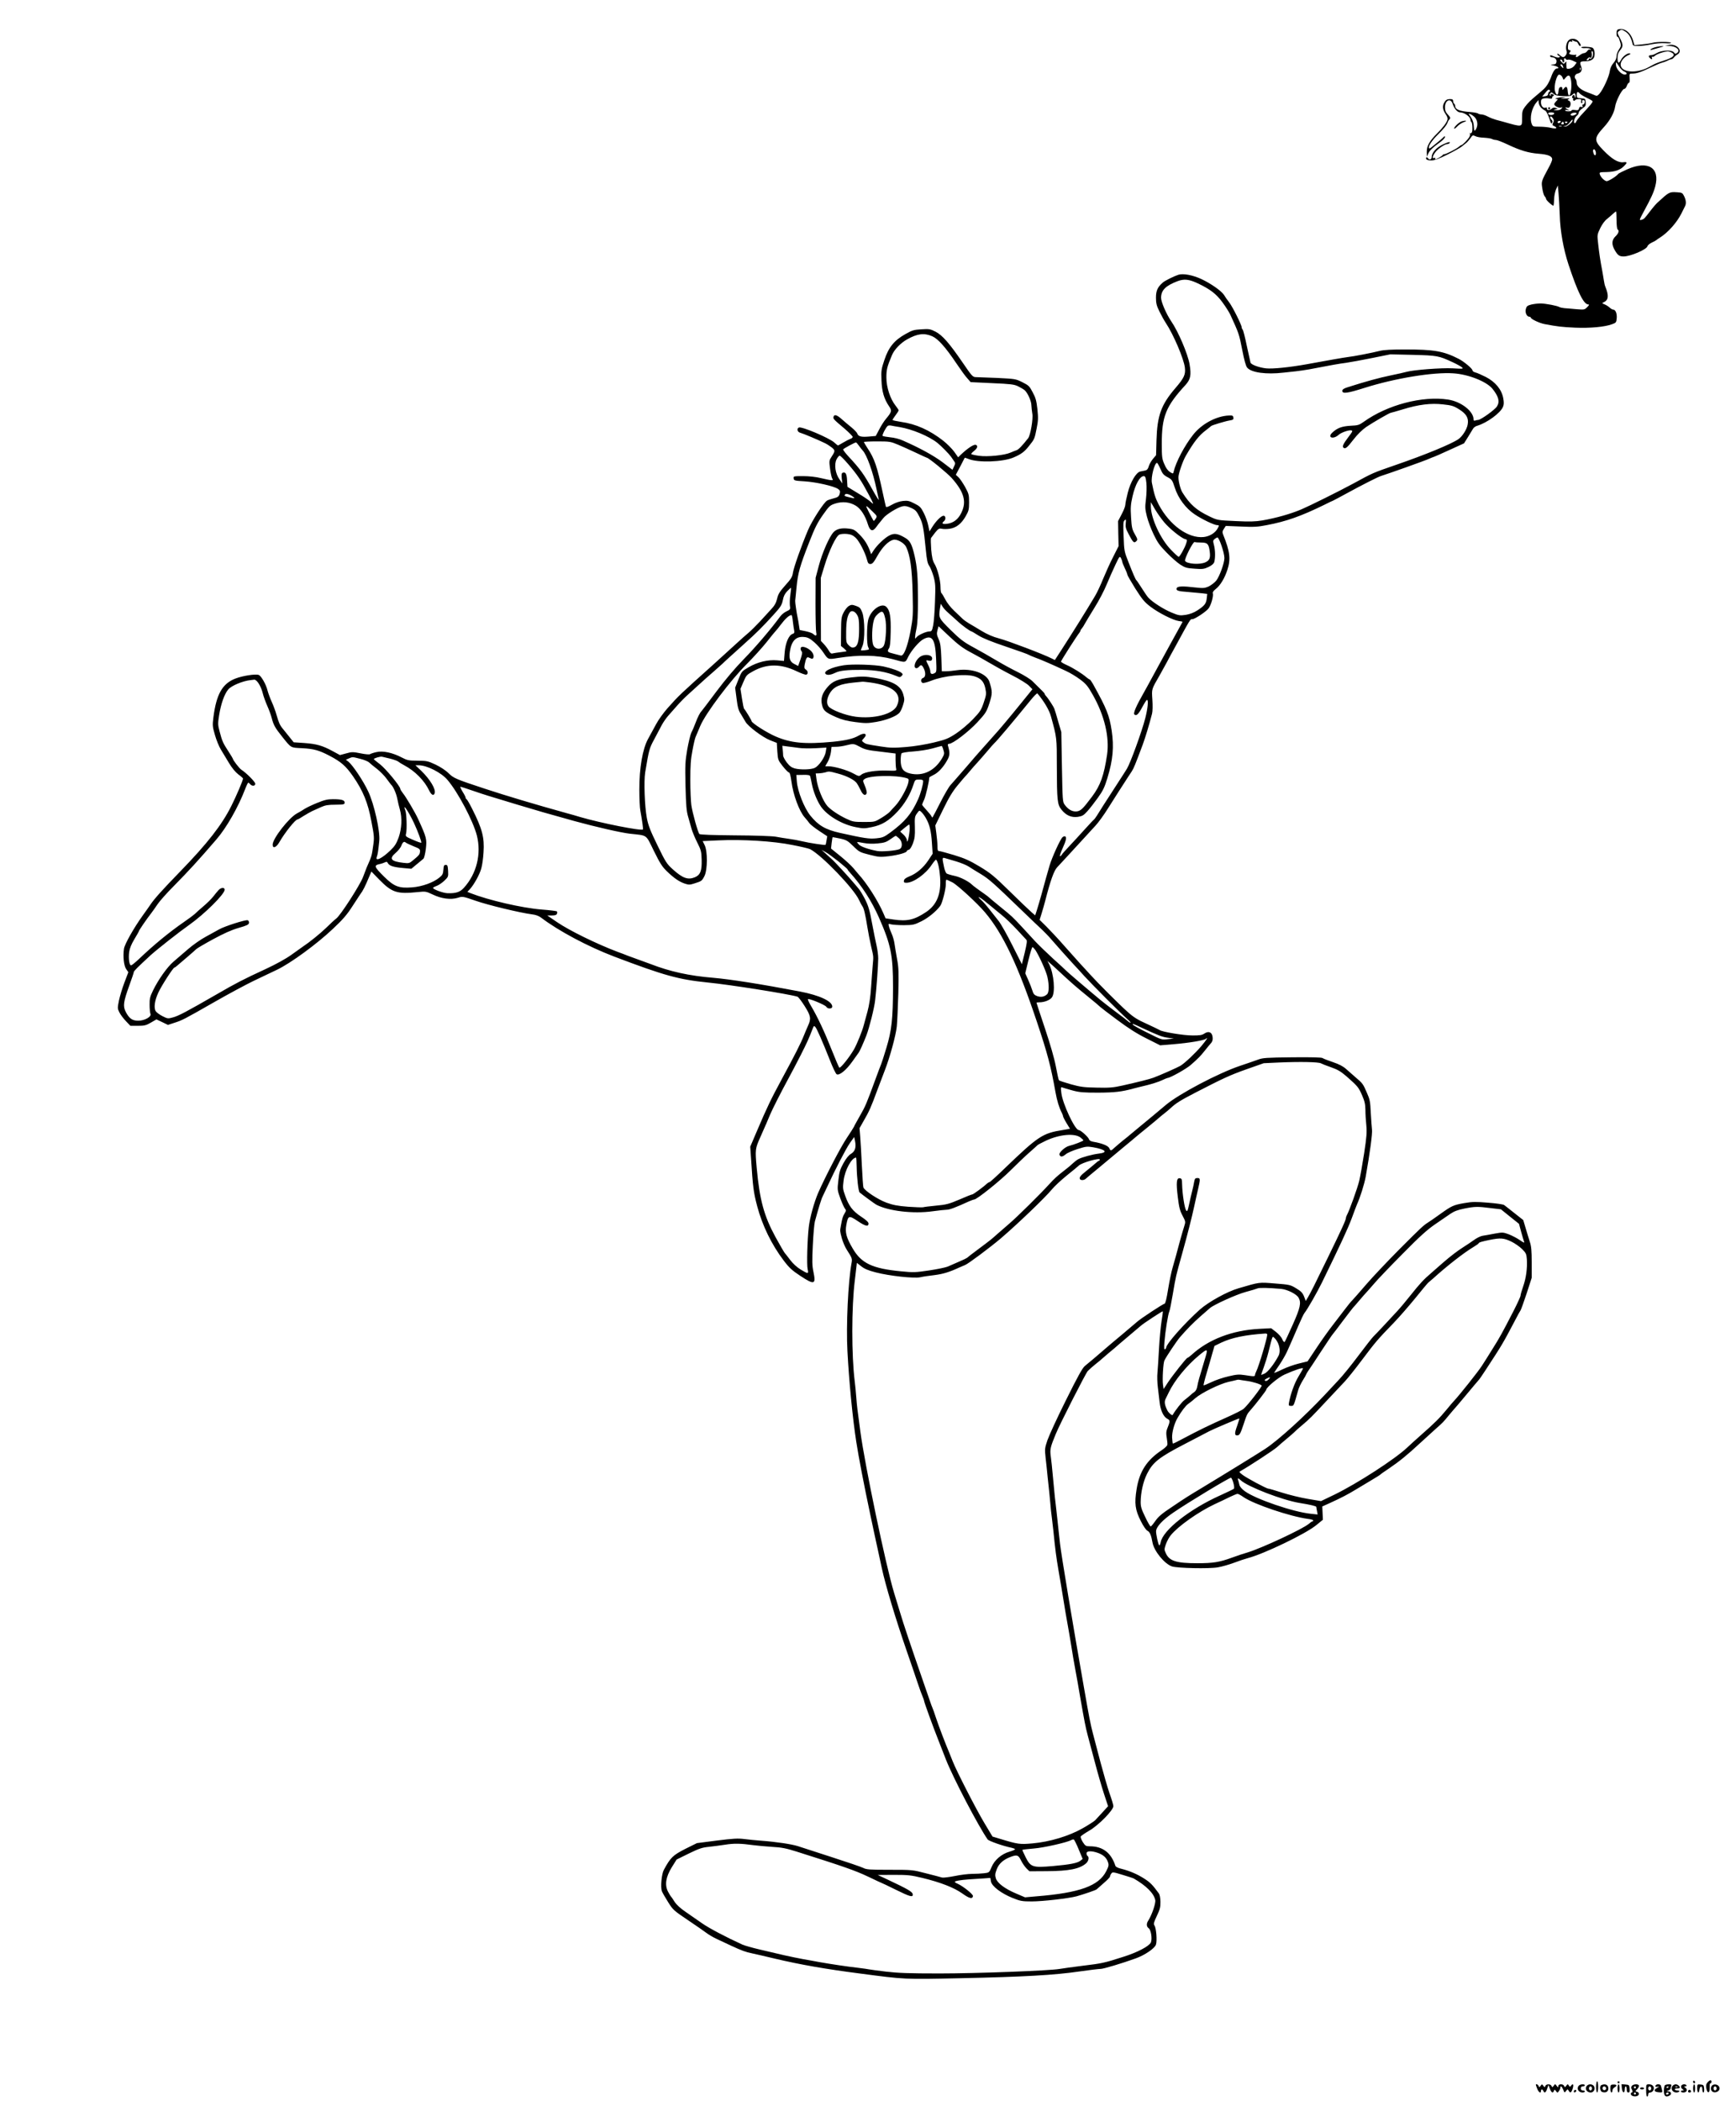<?xml version="1.0" standalone="no"?>
<!DOCTYPE svg PUBLIC "-//W3C//DTD SVG 20010904//EN"
 "http://www.w3.org/TR/2001/REC-SVG-20010904/DTD/svg10.dtd">
<svg version="1.0" xmlns="http://www.w3.org/2000/svg"
 width="1700pt" height="2056pt" viewBox="0 0 1700 2056"
 preserveAspectRatio="xMidYMid meet">

<g transform="translate(0,2056) scale(0.1,-0.1)"
fill="#000000" stroke="none">
<path d="M15848 20273 c-13 -3 -18 -15 -18 -39 0 -19 4 -34 9 -34 5 0 11 -8
15 -17 24 -68 24 -71 0 -107 -13 -19 -24 -49 -24 -67 0 -20 -10 -43 -29 -65
-20 -22 -32 -49 -37 -81 -7 -53 -64 -176 -100 -219 -21 -23 -27 -26 -47 -16
-12 6 -44 18 -71 28 -66 24 -106 59 -106 93 0 15 -5 32 -11 38 -17 17 -6 47
20 53 36 8 48 33 34 71 -16 41 -10 49 37 49 54 0 87 17 93 49 8 38 -3 80 -22
85 -33 10 -106 11 -106 2 0 -6 19 -9 41 -7 25 1 45 -3 50 -10 5 -8 3 -10 -5
-4 -8 4 -18 -1 -27 -14 -8 -12 -23 -21 -32 -21 -9 0 -28 -9 -42 -20 -30 -24
-44 -25 -36 -4 3 9 2 12 -4 9 -6 -4 -24 -3 -41 0 -23 5 -28 10 -20 18 15 15
14 27 -3 27 -9 0 -13 10 -12 33 3 43 13 58 33 50 11 -5 14 -3 8 6 -6 10 -3 11
11 3 11 -6 24 -10 29 -10 6 1 14 -9 20 -21 5 -11 13 -21 17 -21 14 0 9 16 -13
44 -25 31 -77 36 -101 9 -20 -23 -28 -71 -18 -99 6 -14 4 -29 -6 -43 -19 -27
-32 -26 -61 1 -13 12 -23 16 -23 9 0 -6 7 -14 16 -18 12 -4 13 -8 3 -14 -7 -4
-28 -1 -47 7 -41 17 -42 17 -42 4 0 -5 7 -10 15 -10 30 0 52 -22 47 -46 -3
-19 -11 -24 -36 -25 -28 -1 -27 -2 12 -11 39 -9 59 -28 28 -28 -17 0 -39 -32
-57 -85 -8 -22 -24 -55 -36 -74 -22 -33 -30 -40 -106 -104 -59 -49 -83 -73
-114 -113 -24 -33 -28 -46 -28 -110 0 -92 8 -90 -190 -34 -16 5 -47 13 -67 18
-21 6 -56 19 -78 31 -22 12 -51 21 -63 21 -13 0 -27 4 -33 9 -5 5 -38 11 -74
14 -108 8 -150 25 -150 61 0 8 -4 18 -10 21 -5 3 -10 15 -10 26 0 14 -7 19
-27 19 -34 0 -46 -8 -62 -37 -17 -34 -13 -67 14 -108 18 -25 24 -44 19 -58 -8
-29 -49 -82 -100 -132 -74 -73 -103 -124 -102 -180 l1 -50 13 31 c12 30 45 61
124 118 22 17 40 37 40 45 0 11 -4 10 -18 -5 -10 -10 -33 -30 -51 -44 -18 -14
-44 -35 -59 -48 -22 -18 -28 -20 -30 -7 -4 18 34 74 87 126 58 57 88 95 96
118 3 11 12 27 20 34 11 12 8 19 -16 45 -22 23 -29 41 -29 71 0 70 55 96 75
35 16 -48 47 -84 73 -84 42 0 102 -43 102 -74 0 -8 4 -17 8 -20 10 -6 15 -72
7 -97 -4 -11 -11 -16 -17 -13 -7 4 -8 2 -4 -4 4 -6 1 -21 -6 -34 -15 -25 -66
-78 -77 -78 -4 0 -16 -8 -27 -18 -21 -19 -125 -72 -142 -72 -6 0 -12 -3 -14
-7 -3 -9 -62 -43 -73 -43 -3 0 -3 4 0 10 3 6 -1 7 -9 4 -23 -9 -20 14 6 51 23
35 95 85 121 85 9 0 19 5 22 10 9 15 -8 12 -57 -10 -69 -30 -118 -83 -118
-127 0 -23 -23 -32 -35 -13 -10 16 -25 12 -19 -5 4 -10 20 -15 50 -15 33 0 71
14 156 56 62 31 125 66 140 78 14 12 35 28 45 36 11 8 29 30 42 47 21 31 24
32 49 20 15 -8 53 -14 86 -15 32 -2 66 -7 76 -12 10 -6 28 -10 39 -10 12 0 63
-20 114 -44 124 -59 205 -83 307 -91 90 -7 130 -24 130 -54 0 -11 -14 -45 -32
-77 -76 -141 -75 -140 -65 -207 5 -34 15 -69 23 -78 8 -8 14 -20 14 -26 0 -13
68 -74 73 -65 2 4 5 32 6 62 0 30 9 73 18 95 l18 40 7 -75 c4 -41 9 -138 12
-215 4 -154 36 -334 86 -485 91 -274 149 -390 194 -390 11 0 7 -8 -11 -26 -26
-26 -29 -26 -107 -20 -45 4 -97 9 -117 10 -20 2 -42 7 -49 11 -22 13 -132 34
-183 35 -27 0 -68 -5 -93 -11 -37 -10 -45 -16 -52 -43 -10 -34 9 -76 34 -76 8
0 14 -4 14 -8 0 -14 83 -54 135 -64 128 -24 169 -29 299 -35 149 -6 291 7 363
34 39 14 41 17 45 60 3 46 -12 83 -36 83 -7 0 -22 9 -34 20 -12 11 -34 25 -49
31 -27 11 -27 12 -8 21 47 21 51 65 15 153 -5 11 -11 38 -14 60 -3 22 -11 65
-16 95 -18 93 -30 171 -40 264 -10 87 -10 89 20 152 19 39 45 75 67 91 19 16
46 38 59 51 13 12 26 22 29 22 3 0 5 -38 5 -84 0 -47 5 -88 10 -91 19 -11 10
-40 -20 -68 -37 -35 -40 -79 -8 -134 29 -51 45 -63 87 -63 67 0 226 68 234
100 2 10 22 26 43 36 22 10 41 21 44 24 3 3 19 15 36 25 78 49 165 147 209
235 15 30 32 63 36 72 13 26 10 59 -9 98 -16 32 -21 35 -66 38 -80 5 -79 5
-196 -102 -14 -13 -46 -50 -70 -82 -59 -77 -61 -79 -88 -86 -21 -6 -19 0 24
80 74 136 97 187 113 247 49 183 -70 257 -271 169 -46 -20 -85 -40 -88 -43
-20 -27 -103 -78 -119 -74 -24 6 -57 41 -65 68 -5 19 -1 20 67 21 79 2 132 19
171 59 34 34 33 42 -8 37 -50 -6 -111 31 -193 115 -97 99 -96 120 7 233 57 63
97 136 106 195 8 58 69 175 90 175 8 0 20 14 25 30 6 17 15 30 21 30 6 0 8 19
6 45 -3 44 -3 45 28 45 41 0 83 14 179 60 44 21 93 42 109 46 16 4 41 13 55
20 14 8 31 14 38 14 6 0 18 8 25 18 7 9 22 22 33 28 60 33 -4 109 -80 94 l-40
-8 37 -1 c72 -2 118 -41 81 -69 -15 -11 -20 -10 -31 5 -19 26 -120 22 -168 -6
-19 -12 -43 -21 -53 -21 -26 0 -32 -10 -16 -26 18 -19 29 -18 21 2 -3 8 -2 12
4 9 6 -4 17 1 26 9 8 9 40 23 70 32 45 13 61 14 85 4 56 -24 30 -54 -76 -86
-33 -10 -74 -26 -91 -35 -17 -9 -40 -22 -50 -27 -123 -66 -274 -51 -274 27 0
33 37 76 77 92 15 6 23 13 16 16 -21 8 -69 -25 -88 -61 -24 -44 -35 -38 -35
19 0 32 7 51 25 73 32 38 31 54 -2 120 -27 52 -28 53 -9 68 25 18 25 18 64 -6
32 -20 55 -59 67 -112 5 -26 9 -28 58 -28 28 0 86 7 127 16 45 9 100 14 137
11 35 -3 60 -1 57 4 -7 12 -140 12 -181 0 -17 -5 -64 -12 -105 -16 l-73 -7
-13 45 c-24 80 -85 126 -144 110z m-248 -242 c0 -29 -21 -57 -33 -44 -4 3 -7
1 -7 -5 0 -7 -7 -12 -15 -12 -12 0 -12 3 3 18 11 11 20 14 24 8 10 -15 21 20
15 44 -3 11 -1 20 4 20 5 0 9 -13 9 -29z m-265 -51 c3 -5 12 -7 20 -4 7 3 30
-2 49 -11 l36 -17 -20 -28 c-12 -17 -32 -29 -50 -32 -28 -4 -30 -2 -31 26 -1
17 -1 36 0 41 1 6 -5 2 -12 -7 -13 -16 -15 -16 -36 6 -16 17 -18 23 -6 23 8 0
15 -6 15 -14 0 -7 5 -13 11 -13 6 0 9 9 6 20 -5 20 7 28 18 10z m520 -70 c14
-23 37 -45 50 -50 30 -11 33 -30 5 -30 -31 0 -80 51 -85 88 -2 17 -2 32 1 32
2 0 15 -18 29 -40z m-551 4 c9 -24 7 -27 -9 -10 -17 17 -19 26 -6 26 5 0 12
-7 15 -16z m173 -36 c-3 -8 -6 -5 -6 6 -1 11 2 17 5 13 3 -3 4 -12 1 -19z
m-191 -56 c6 -4 14 -16 18 -27 7 -20 8 -20 26 3 31 38 48 28 56 -34 7 -60 -5
-139 -21 -139 -6 0 -11 19 -13 43 -3 45 -16 53 -38 25 -13 -17 -13 -17 -14 0
0 12 -6 17 -17 15 -13 -2 -19 -14 -21 -41 -4 -46 -22 -45 -35 3 -12 49 17 160
42 160 3 0 11 -4 17 -8z m-113 -159 c-7 -3 -13 -13 -13 -23 0 -12 -9 -19 -29
-22 l-29 -4 31 38 c22 28 33 35 41 27 8 -8 7 -13 -1 -16z m134 -44 c59 -3 75
0 92 15 18 17 21 17 27 3 3 -9 4 -22 1 -29 -4 -8 -6 -6 -6 5 -1 21 -17 23 -25
2 -3 -8 -1 -15 5 -15 6 0 8 -4 4 -9 -3 -5 -1 -12 4 -15 5 -4 12 -2 16 4 3 5
19 10 35 10 23 0 27 -3 23 -20 -3 -11 0 -20 6 -20 5 0 8 7 5 15 -4 10 0 15 11
15 11 0 15 -7 13 -22 -2 -13 -9 -22 -15 -21 -8 2 -10 -4 -6 -14 5 -13 2 -15
-11 -10 -13 5 -19 1 -23 -14 -5 -18 -11 -20 -39 -16 -19 3 -34 2 -34 -4 0 -11
-57 -12 -64 0 -3 4 7 6 22 4 25 -3 26 -3 5 6 -26 12 -32 26 -6 17 32 -13 48
56 16 69 -17 7 -16 8 2 16 13 6 0 7 -40 4 -46 -3 -52 -2 -25 4 l35 8 -35 1
c-37 1 -92 -16 -57 -17 15 -1 15 -3 -3 -21 -11 -11 -20 -24 -20 -30 0 -17 46
-41 66 -33 17 6 17 5 5 -10 -8 -11 -27 -17 -50 -16 -32 1 -33 2 -11 8 l25 7
-23 8 c-15 5 -27 2 -38 -9 -19 -18 -50 -15 -46 4 2 9 -3 11 -13 7 -23 -9 -45
17 -45 53 0 24 5 32 25 37 14 3 39 4 55 0 22 -4 30 -2 30 9 0 8 5 15 11 15 5
0 7 5 4 10 -3 6 -13 10 -21 10 -9 0 -12 -5 -8 -12 4 -7 3 -8 -5 -4 -9 6 -9 11
0 22 10 13 15 12 33 -5 16 -14 39 -20 93 -22z m163 26 c7 -9 37 -27 66 -41 30
-14 56 -29 59 -34 5 -9 -16 -35 -118 -144 -20 -23 -40 -49 -43 -59 -3 -9 -10
-15 -15 -12 -14 9 2 58 23 73 10 7 18 21 18 30 0 9 16 28 36 41 31 21 35 29
32 60 -3 35 -5 36 -45 39 -40 3 -43 5 -43 33 0 32 11 37 30 14z m-377 -141
c12 -11 29 -23 37 -26 13 -5 31 -42 54 -113 6 -15 9 -17 16 -6 5 9 3 20 -6 28
-8 8 -14 19 -14 24 0 16 15 10 28 -11 10 -16 10 -25 1 -42 -7 -12 -8 -23 -3
-25 5 -2 16 -8 24 -13 26 -16 2 -23 -44 -11 -25 6 -74 11 -111 11 -61 0 -66 2
-75 26 -23 58 -1 158 47 213 l18 22 3 -28 c2 -15 13 -37 25 -49z m127 -53 c0
-13 -27 -21 -45 -15 -25 10 -17 24 15 24 17 0 30 -4 30 -9z m220 -2 c0 -3 -11
-11 -25 -17 -27 -12 -48 4 -24 18 14 10 49 9 49 -1z m-1003 -32 c28 -25 38
-71 23 -108 -17 -39 -25 -37 -27 9 -1 40 -13 74 -39 110 -16 21 -16 22 2 16
11 -4 29 -16 41 -27z m963 -35 c0 -18 -53 -62 -73 -61 l-22 2 23 4 c12 2 32
18 44 34 23 30 28 34 28 21z m-121 -19 c-6 -7 -15 -10 -20 -7 -13 8 -3 21 15
21 12 0 13 -4 5 -14z m34 -7 c4 -10 0 -14 -13 -13 -14 1 -16 4 -8 14 13 16 15
16 21 -1z m37 10 c0 -11 -19 -15 -25 -6 -3 5 1 10 9 10 9 0 16 -2 16 -4z m-57
-43 c-7 -2 -19 -2 -25 0 -7 3 -2 5 12 5 14 0 19 -2 13 -5z m335 -256 c4 -29
-12 -37 -22 -11 -10 26 -7 46 7 42 6 -3 13 -17 15 -31z"/>
<path d="M15160 19500 c0 -5 5 -10 10 -10 6 0 10 5 10 10 0 6 -4 10 -10 10 -5
0 -10 -4 -10 -10z"/>
<path d="M16210 20098 c-19 -5 -39 -14 -45 -20 -7 -8 -2 -9 15 -4 14 4 48 13
75 21 39 10 44 13 20 13 -16 0 -46 -4 -65 -10z"/>
<path d="M14316 19373 c-25 -7 -76 -53 -76 -70 0 -7 12 0 28 17 15 17 45 37
67 45 37 13 24 19 -19 8z"/>
<path d="M11540 17871 c-45 -15 -135 -59 -155 -78 -50 -44 -65 -79 -65 -147 0
-54 6 -78 34 -135 19 -39 47 -89 63 -113 74 -111 176 -350 186 -436 8 -68 -7
-101 -94 -202 -139 -162 -177 -269 -184 -510 l-4 -145 -32 -38 c-17 -21 -35
-53 -40 -72 -7 -25 -17 -36 -34 -40 -14 -3 -36 -7 -49 -10 -40 -8 -96 -103
-122 -207 -13 -51 -24 -104 -24 -118 0 -14 -16 -56 -36 -93 l-35 -67 2 -123 3
-122 -53 -105 c-30 -58 -73 -154 -98 -214 -24 -60 -60 -137 -80 -170 -90 -151
-210 -343 -330 -529 l-63 -97 -28 14 c-77 40 -432 175 -517 197 -62 16 -117
40 -183 80 -37 23 -86 52 -109 65 -23 14 -53 34 -66 47 -12 12 -50 47 -82 78
-35 33 -72 80 -88 112 -16 31 -33 59 -38 62 -5 4 -9 30 -9 59 0 66 -30 183
-60 230 -16 27 -24 61 -31 138 -4 55 -5 106 -2 112 4 6 22 30 41 54 31 38 39
42 64 37 16 -4 51 -4 78 0 64 9 115 49 157 123 29 51 33 65 33 136 0 73 -3 84
-39 150 -22 39 -51 82 -65 95 l-26 24 43 81 c23 45 43 83 44 85 1 2 19 -3 40
-12 93 -37 333 -29 437 15 75 32 107 55 151 111 56 70 56 70 76 171 16 79 17
105 8 191 -9 82 -17 112 -46 165 -31 60 -39 68 -101 99 -66 33 -71 33 -247 42
-99 4 -194 8 -211 8 -28 1 -39 13 -122 135 -135 197 -203 275 -271 310 -51 26
-63 28 -138 23 -72 -4 -90 -9 -155 -46 -109 -60 -166 -129 -207 -253 -30 -89
-33 -104 -29 -200 4 -111 25 -181 74 -254 30 -43 27 -55 -28 -121 -19 -22 -50
-70 -68 -106 l-34 -64 -69 -6 c-73 -6 -102 1 -112 30 -3 10 -29 37 -58 61 -29
23 -72 60 -97 82 -46 41 -72 47 -78 19 -3 -19 -1 -22 107 -113 44 -38 81 -75
81 -82 0 -7 -10 -16 -22 -19 -11 -4 -43 -20 -70 -36 -27 -16 -50 -29 -52 -29
-2 0 -19 13 -37 30 -52 45 -316 157 -345 146 -25 -10 -16 -45 14 -52 27 -7
175 -69 242 -102 19 -9 49 -29 67 -43 34 -29 33 -33 -11 -101 -16 -25 -17 -36
-7 -109 6 -45 16 -88 22 -95 16 -20 -8 -18 -109 6 -53 13 -118 20 -178 20 -93
0 -95 -1 -92 -22 3 -22 9 -23 108 -29 110 -7 284 -46 326 -74 19 -13 23 -21
18 -43 -8 -32 -17 -39 -69 -52 -22 -6 -47 -14 -55 -19 -32 -17 -150 -200 -188
-291 -65 -154 -139 -363 -147 -415 -6 -41 -17 -60 -75 -124 -55 -62 -70 -86
-80 -131 -10 -41 -24 -67 -59 -104 -25 -28 -75 -82 -111 -121 -36 -38 -83 -85
-105 -104 -22 -18 -83 -72 -135 -120 -52 -48 -147 -134 -210 -191 -341 -306
-337 -302 -450 -428 -41 -46 -93 -118 -115 -160 -23 -43 -58 -107 -78 -143
-54 -97 -87 -286 -86 -499 0 -85 4 -177 10 -205 19 -105 29 -178 25 -183 -17
-16 -415 63 -616 122 -25 8 -88 26 -140 40 -289 80 -597 172 -790 236 -289 95
-308 104 -358 153 -28 28 -79 61 -127 84 -75 35 -86 37 -175 38 -88 0 -101 3
-155 31 -91 48 -186 68 -249 53 -28 -6 -56 -16 -62 -20 -6 -5 -46 -2 -93 8
-76 15 -86 15 -142 -1 l-60 -16 -72 39 c-100 54 -156 70 -277 79 l-104 7 -44
55 c-24 30 -52 65 -62 77 -28 33 -40 60 -61 133 -10 37 -32 96 -48 131 -16 35
-35 87 -42 114 -13 55 -61 140 -85 149 -31 12 -158 -8 -228 -35 -128 -49 -187
-153 -216 -379 -10 -80 -9 -91 15 -174 14 -49 40 -113 58 -142 18 -29 53 -88
79 -131 30 -50 64 -91 93 -113 25 -18 45 -36 45 -40 0 -17 -66 -172 -115 -269
-92 -184 -233 -365 -496 -636 -175 -180 -257 -271 -294 -326 -16 -24 -51 -73
-77 -109 -87 -121 -177 -280 -184 -326 -11 -74 -1 -167 22 -199 l21 -30 -38
-100 c-21 -55 -45 -135 -54 -177 -15 -75 -15 -79 5 -118 11 -22 40 -60 64 -85
l43 -45 73 0 c63 0 80 4 127 31 l55 32 57 -27 56 -27 61 20 c79 25 96 34 392
203 136 78 308 170 382 206 74 35 180 86 235 112 133 64 386 249 544 398 98
92 139 139 192 222 38 58 72 110 76 116 29 38 48 77 90 177 l20 47 79 -81
c123 -125 173 -141 376 -120 75 8 80 7 146 -24 85 -41 176 -53 245 -32 47 15
48 15 175 -29 120 -42 431 -117 552 -133 37 -4 68 -16 90 -33 171 -130 457
-282 714 -380 493 -187 632 -225 917 -254 214 -21 790 -112 879 -139 8 -3 40
-44 70 -92 61 -97 65 -123 32 -194 -11 -25 -30 -69 -41 -97 -27 -69 -92 -197
-211 -416 -112 -207 -148 -283 -245 -510 l-68 -159 7 -101 c19 -298 25 -344
61 -481 50 -189 142 -378 261 -534 53 -70 82 -96 161 -148 138 -91 155 -86
129 39 -13 61 -14 105 -6 263 5 105 14 208 20 230 36 132 64 223 76 245 7 14
27 57 45 95 77 167 183 372 222 428 l42 59 8 -38 c13 -63 1 -102 -38 -126 -23
-13 -48 -44 -75 -92 -34 -62 -41 -86 -50 -168 -11 -93 -10 -96 20 -179 17 -46
38 -91 45 -99 12 -14 12 -20 -4 -46 -18 -29 -23 -47 -37 -124 -9 -48 -9 -47
10 -119 10 -36 32 -88 50 -115 51 -79 53 -85 45 -129 -33 -178 -54 -609 -40
-862 15 -287 50 -653 87 -890 22 -142 75 -419 138 -715 42 -197 47 -222 71
-330 13 -58 31 -141 40 -185 36 -168 134 -494 245 -815 39 -113 87 -252 106
-310 19 -58 42 -119 50 -137 7 -17 14 -36 14 -41 0 -12 85 -246 135 -372 18
-47 53 -137 78 -200 72 -183 318 -653 409 -783 12 -16 152 -65 236 -82 17 -4
32 -10 32 -14 0 -5 -25 -15 -55 -24 -77 -22 -147 -82 -175 -151 -22 -53 -23
-54 -74 -60 -28 -3 -81 -6 -117 -6 -36 0 -112 -9 -169 -21 -56 -11 -112 -18
-124 -15 -11 4 -82 22 -156 41 -134 35 -136 35 -358 35 -197 0 -227 2 -260 19
-20 10 -158 57 -307 105 -148 48 -297 96 -330 107 -62 20 -215 43 -365 54 -47
3 -119 11 -161 16 -64 8 -110 5 -270 -15 l-194 -25 -113 -56 c-123 -63 -145
-84 -211 -206 -22 -40 -34 -169 -19 -209 5 -13 32 -61 60 -105 48 -77 56 -84
191 -175 78 -52 161 -110 185 -128 24 -18 67 -43 95 -56 29 -13 95 -44 147
-69 104 -48 141 -62 210 -76 25 -5 124 -28 220 -51 246 -58 495 -102 830 -145
447 -59 429 -58 995 -46 606 13 911 30 1157 66 97 14 190 25 207 25 27 0 205
53 341 102 90 32 187 98 200 135 13 38 3 165 -15 189 -10 14 -6 30 24 93 30
63 36 86 35 138 0 36 -7 70 -15 81 -62 85 -85 108 -141 144 -69 45 -147 78
-227 98 -32 7 -55 19 -58 29 -42 128 -124 191 -250 191 -39 0 -45 4 -69 41
-14 22 -23 47 -21 54 3 7 41 33 84 58 91 52 239 203 236 241 0 11 -17 68 -38
126 -20 58 -58 191 -86 295 -27 105 -61 233 -75 285 -26 101 -34 140 -89 455
-110 624 -222 1298 -234 1405 -5 47 -17 150 -25 230 -9 80 -20 183 -26 230 -5
47 -14 141 -20 210 -6 69 -15 154 -20 188 -9 66 -4 89 49 217 38 94 293 594
313 616 13 14 48 45 78 69 30 24 60 48 65 54 6 6 35 31 65 56 30 24 75 62 100
85 25 22 81 69 124 105 43 36 83 70 90 76 20 19 210 144 213 140 2 -2 -3 -45
-12 -97 -8 -52 -20 -173 -25 -269 -5 -96 -12 -202 -15 -235 -4 -33 -2 -99 4
-145 6 -47 13 -111 17 -144 8 -78 38 -142 74 -161 31 -16 31 -22 -1 -102 -9
-23 -10 -45 -3 -85 5 -29 8 -60 6 -69 -2 -9 -26 -33 -55 -52 -147 -98 -218
-208 -246 -380 -23 -142 -15 -204 42 -316 24 -48 51 -87 64 -93 23 -11 37 -44
49 -113 14 -84 118 -212 192 -236 53 -17 362 -24 447 -9 39 6 111 27 160 45
50 19 110 39 134 45 160 42 566 237 671 323 l65 53 -3 65 -3 65 73 33 c112 51
176 84 258 134 41 25 111 67 155 93 44 26 82 50 85 54 3 4 39 29 81 57 99 67
181 133 298 242 53 48 123 112 156 142 79 70 75 66 136 140 29 35 56 66 59 69
3 3 53 61 110 130 57 69 110 131 117 139 8 7 39 52 70 100 165 252 170 261
286 481 27 52 53 100 58 106 4 5 31 79 59 164 l50 154 0 148 c0 119 -4 160
-19 206 -10 31 -29 92 -41 134 l-23 77 -86 68 c-47 37 -92 73 -101 79 -8 7
-79 17 -156 23 -122 10 -155 10 -235 -4 -107 -19 -122 -26 -238 -109 -47 -34
-99 -70 -114 -79 -50 -32 -68 -49 -282 -263 -115 -116 -262 -271 -325 -344
-63 -74 -125 -143 -136 -155 -12 -11 -45 -51 -74 -90 -29 -38 -83 -108 -119
-155 -36 -46 -107 -145 -156 -219 l-90 -135 -85 -21 c-47 -11 -122 -38 -167
-60 -44 -22 -78 -35 -75 -30 3 6 27 42 54 81 26 39 60 98 74 130 14 33 34 77
44 99 10 22 39 90 65 150 26 61 53 117 60 125 28 34 124 202 172 300 182 373
250 519 290 625 24 66 48 129 53 140 30 65 71 196 84 267 42 236 67 424 62
462 -3 22 -8 97 -12 165 -5 111 -9 131 -39 198 -36 84 -41 91 -111 150 -27 23
-68 59 -91 80 -30 27 -68 47 -130 68 -48 16 -94 34 -102 40 -9 6 -113 9 -296
7 -254 -3 -288 -5 -336 -23 -30 -11 -108 -38 -174 -60 -210 -70 -600 -275
-730 -385 -109 -92 -148 -124 -245 -204 -41 -34 -86 -71 -100 -83 -14 -12 -47
-40 -75 -61 -27 -22 -63 -53 -80 -68 -36 -34 -39 -34 -52 -5 -11 24 -72 48
-155 62 -24 4 -39 12 -43 24 -7 24 -83 91 -101 91 -37 0 -158 258 -170 362 -7
57 -6 61 12 54 10 -4 55 -17 99 -29 67 -18 107 -21 250 -21 163 1 230 9 340
39 28 7 89 23 137 34 48 12 112 32 142 46 30 14 57 25 60 25 25 0 184 89 227
127 79 70 91 82 140 143 24 30 49 61 56 68 19 19 23 45 15 77 -10 37 -42 44
-80 18 -21 -14 -46 -18 -117 -17 -86 0 -297 35 -319 53 -6 4 -62 31 -125 60
-90 40 -130 65 -190 119 -75 66 -290 281 -365 364 -21 24 -62 68 -90 98 -28
31 -100 112 -161 180 -60 69 -140 154 -177 191 l-67 66 20 64 c11 35 26 89 34
119 51 200 87 300 118 332 28 29 123 133 284 308 22 25 64 69 91 99 28 30 84
107 123 170 60 96 153 240 199 311 5 8 20 31 33 50 21 33 33 63 107 260 28 77
64 196 92 305 6 23 7 82 3 138 -7 107 -9 98 71 237 17 30 48 87 69 125 20 39
53 99 73 135 165 303 157 290 178 290 24 0 135 73 159 105 25 32 51 125 42
150 -4 8 8 24 27 39 45 34 89 106 116 190 34 104 25 179 -41 342 -10 26 -9 34
7 59 l18 28 148 -6 c126 -6 164 -4 255 14 190 36 334 87 561 198 45 23 84 41
86 41 2 0 63 33 137 73 148 81 304 160 334 169 71 22 429 149 467 167 26 11
50 21 53 21 3 0 70 30 149 66 l143 65 39 62 c21 34 44 71 50 82 6 11 24 24 40
28 95 28 229 125 253 186 9 21 10 43 2 85 -16 85 -78 160 -173 208 -40 20 -85
40 -100 43 -16 4 -28 13 -28 20 0 17 -84 87 -135 113 -149 76 -240 92 -528 92
-129 0 -205 -4 -245 -14 -75 -19 -254 -54 -317 -61 -45 -6 -171 -28 -400 -70
-167 -30 -333 -47 -397 -40 -69 8 -146 36 -152 57 -2 7 -18 81 -36 163 -17 83
-35 154 -41 160 -5 5 -9 14 -9 21 0 23 -88 199 -122 244 -19 25 -42 57 -51 73
-25 40 -130 113 -222 156 -84 39 -178 57 -225 42z m191 -85 c120 -57 180 -103
240 -185 31 -42 65 -96 77 -121 85 -186 86 -188 117 -346 19 -98 35 -157 48
-172 40 -49 187 -69 357 -49 36 4 90 10 120 13 30 3 89 12 130 19 223 43 292
55 362 64 42 6 156 27 255 47 l178 36 220 -5 c238 -6 255 -9 390 -72 39 -18
79 -40 90 -49 19 -16 14 -17 -90 -11 -108 6 -382 -15 -450 -34 -16 -5 -88 -21
-160 -36 -115 -24 -232 -56 -415 -114 -41 -13 -55 -22 -55 -37 0 -30 51 -23
215 29 300 95 677 157 874 143 148 -10 325 -81 382 -152 60 -76 73 -125 43
-172 -19 -32 -159 -132 -184 -132 -8 0 -20 -3 -29 -6 -11 -4 -16 0 -16 11 0
80 -121 174 -248 194 -252 39 -595 -51 -827 -217 -45 -32 -57 -36 -129 -39
-85 -5 -130 -21 -179 -67 -53 -49 9 -70 63 -21 23 21 96 47 120 43 20 -3 18
-8 -29 -70 -50 -66 -60 -91 -42 -102 17 -11 36 5 96 83 38 49 84 94 124 122
67 45 229 139 241 139 4 0 56 15 116 33 155 48 277 63 396 49 83 -9 104 -15
156 -48 72 -45 95 -85 85 -146 -7 -48 -52 -119 -91 -146 -68 -47 -324 -153
-612 -252 -231 -80 -222 -76 -420 -184 -139 -75 -421 -215 -505 -251 -109 -46
-248 -85 -385 -109 -67 -11 -122 -13 -261 -6 -175 8 -176 8 -254 45 -131 63
-192 117 -266 235 -19 30 -39 107 -39 149 0 35 43 161 73 211 79 136 128 198
196 249 25 19 48 38 51 41 7 8 139 48 183 55 32 5 38 10 35 28 -3 19 -9 22
-45 20 -122 -5 -266 -82 -349 -188 -84 -106 -169 -267 -191 -362 -5 -21 -5
-21 -36 -3 -20 13 -39 38 -55 77 -23 52 -25 71 -25 198 -1 268 40 369 232 577
50 55 58 97 40 203 -17 101 -111 321 -180 421 -47 69 -99 188 -99 229 0 75 45
119 164 164 63 23 110 18 197 -23z m-2602 -517 c58 -26 130 -107 239 -269 39
-58 85 -122 104 -142 l33 -38 210 -10 c184 -8 216 -12 255 -31 25 -12 53 -29
64 -38 29 -25 66 -107 66 -148 1 -21 5 -57 9 -81 10 -49 -18 -210 -40 -240
-58 -74 -95 -112 -113 -118 -11 -3 -39 -15 -61 -24 -58 -26 -225 -43 -309 -31
-37 5 -71 13 -74 16 -4 3 8 17 26 31 34 27 41 51 18 60 -20 7 -79 -32 -147
-96 l-26 -26 -39 55 c-21 29 -70 78 -108 108 -134 104 -265 163 -413 184 -46
7 -83 15 -83 19 0 3 13 24 30 46 16 21 30 43 30 48 0 4 -14 26 -31 47 -52 66
-89 180 -89 274 0 77 7 106 55 220 22 53 85 119 149 154 100 56 166 64 245 30z
m-319 -889 c123 -21 285 -88 370 -155 37 -30 113 -107 133 -135 9 -14 23 -34
31 -45 12 -16 12 -24 -2 -51 l-15 -32 -97 74 c-89 66 -221 139 -390 213 -30
14 -85 28 -123 31 -37 4 -70 10 -74 14 -7 7 34 87 51 98 6 4 20 5 31 3 11 -3
49 -9 85 -15z m-19 -171 c41 -17 121 -53 178 -80 57 -27 105 -49 107 -49 17 0
200 -150 244 -199 121 -136 147 -231 95 -338 -30 -64 -77 -101 -138 -109 -49
-7 -60 3 -32 26 21 18 15 56 -8 52 -24 -4 -71 -52 -106 -107 l-29 -46 -12 58
c-6 32 -26 87 -43 121 -29 57 -38 67 -92 94 -51 26 -66 30 -113 25 -33 -4 -74
-17 -108 -37 -39 -22 -56 -27 -59 -18 -2 7 -16 67 -30 133 -55 258 -81 336
-150 439 -19 29 -35 56 -35 60 0 3 58 6 129 6 122 0 133 -2 202 -31z m-380
-11 c13 -18 29 -39 36 -46 41 -42 102 -212 137 -382 9 -41 18 -86 22 -100 3
-14 -23 27 -58 90 -89 161 -123 208 -245 339 -28 31 -49 59 -46 63 5 9 113 67
125 68 4 0 17 -15 29 -32z m-107 -178 c93 -108 131 -165 200 -295 54 -101 56
-108 27 -81 -17 17 -76 57 -132 90 l-100 61 -4 64 c-3 64 -15 84 -43 74 -11
-5 -13 -17 -9 -56 l6 -49 -28 40 c-41 56 -54 146 -29 196 10 20 24 36 31 36 7
0 43 -36 81 -80z m3059 -48 c20 -48 32 -62 70 -82 43 -23 47 -29 71 -102 33
-104 107 -203 195 -262 73 -49 192 -106 222 -106 18 0 19 -2 5 -28 -24 -47
-78 -81 -138 -88 -151 -16 -334 115 -441 317 -31 59 -45 101 -67 213 -11 54
26 196 50 196 4 0 19 -26 33 -58z m-137 -139 c4 -37 2 -106 -4 -157 -10 -80
-9 -98 9 -170 11 -45 41 -124 66 -176 37 -78 60 -110 127 -178 44 -46 105 -99
134 -118 47 -30 63 -35 140 -40 78 -6 92 -4 137 17 33 16 51 32 56 49 11 41
10 116 -3 165 -11 41 -10 46 7 60 11 8 23 15 26 15 17 1 69 -149 69 -202 0
-49 -48 -182 -81 -222 -18 -21 -52 -46 -75 -57 -38 -16 -54 -17 -126 -9 -126
15 -177 13 -185 -6 -9 -24 11 -31 111 -38 50 -4 113 -10 140 -13 l48 -6 -5
-44 c-5 -51 -23 -73 -93 -118 -34 -22 -72 -36 -113 -43 -57 -8 -67 -7 -139 23
-78 32 -190 104 -228 147 -11 12 -40 55 -64 93 -25 39 -47 72 -51 75 -9 7 -32
60 -79 180 -40 101 -42 109 -47 250 -5 125 -4 147 10 158 14 12 15 9 11 -30
-4 -35 1 -55 27 -103 43 -83 54 -94 75 -73 16 15 15 20 -13 70 -27 46 -31 67
-37 164 -6 95 -4 124 14 205 28 120 72 199 111 199 14 0 19 -12 25 -67z
m-2878 -131 c31 -20 24 -23 -28 -10 -53 13 -54 13 -45 28 8 12 38 5 73 -18z
m32 -91 c49 -30 93 -97 120 -186 20 -64 47 -71 81 -23 13 18 28 38 34 44 5 6
21 25 34 42 28 37 142 107 190 117 25 5 46 1 83 -16 44 -20 54 -32 83 -89 32
-64 40 -108 61 -320 10 -103 17 -136 36 -162 10 -15 28 -60 40 -100 18 -66 20
-91 14 -246 -3 -96 -11 -200 -18 -233 -11 -53 -14 -59 -38 -59 -32 -1 -109
-35 -126 -58 -12 -16 -13 -16 -13 3 0 11 6 49 14 85 10 45 14 130 14 280 0
223 -7 318 -33 431 -26 112 -44 147 -92 175 -73 43 -107 48 -155 23 -46 -23
-121 -95 -156 -149 l-22 -34 -11 30 c-24 65 -54 112 -102 161 -46 46 -57 53
-105 59 -72 9 -120 -2 -150 -34 -42 -45 -110 -199 -144 -327 l-32 -120 -1
-255 c0 -140 3 -267 7 -282 8 -31 -5 -37 -29 -13 -8 8 -41 20 -74 27 l-59 12
-7 45 c-3 25 -10 62 -14 81 -8 34 -25 150 -23 160 1 3 6 61 13 129 13 141 32
210 127 451 52 133 77 183 131 260 63 89 70 95 122 112 71 22 140 15 200 -21z
m3019 -161 c53 -64 168 -156 205 -166 22 -5 23 -8 12 -42 -13 -43 -63 -132
-74 -132 -4 0 -38 30 -74 68 -102 103 -198 310 -198 426 l0 41 40 -69 c22 -37
62 -94 89 -126z m-2853 102 c44 -43 45 -44 29 -69 -9 -14 -18 -23 -20 -21 -2
1 -21 38 -44 81 -42 82 -39 82 35 9z m-167 -255 c36 -34 93 -145 111 -214 9
-35 15 -43 34 -43 19 0 33 16 70 83 48 84 106 142 154 154 36 9 107 -31 126
-71 39 -83 58 -215 63 -451 5 -219 4 -237 -21 -373 -30 -155 -66 -246 -95
-238 -9 3 -38 10 -66 17 -64 15 -70 22 -51 51 12 18 16 57 18 163 3 149 -7
210 -42 245 -47 47 -158 -33 -179 -131 -14 -65 -14 -234 0 -261 6 -11 9 -21 7
-24 -7 -6 -78 -14 -78 -8 0 2 7 21 16 42 25 57 23 260 -2 327 -17 44 -25 52
-62 65 -38 13 -45 13 -70 -1 -15 -9 -38 -38 -51 -64 -22 -43 -24 -60 -25 -187
l-1 -140 28 -23 c15 -13 27 -26 27 -28 0 -2 -26 -7 -57 -10 -32 -4 -67 -9 -78
-12 -15 -5 -25 2 -39 27 -10 18 -32 47 -48 64 l-29 31 -1 309 0 309 35 115
c46 152 114 294 147 308 14 6 48 9 75 6 38 -4 58 -13 84 -37z m3384 -47 c60 0
74 -14 83 -85 9 -64 0 -89 -41 -108 -54 -26 -181 -17 -200 13 -10 16 78 190
93 185 8 -3 37 -5 65 -5z m-773 -188 c0 -6 11 -35 25 -64 14 -28 25 -57 25
-63 0 -6 35 -67 78 -136 67 -105 89 -132 148 -177 80 -61 221 -132 276 -140
21 -2 38 -6 38 -8 0 -1 -8 -18 -19 -36 -23 -42 -167 -302 -213 -388 -20 -36
-55 -101 -79 -145 -24 -44 -53 -98 -66 -120 -76 -133 -107 -205 -95 -217 19
-19 40 -1 80 75 20 37 39 67 44 67 16 0 8 -82 -17 -180 -32 -126 -145 -437
-179 -493 -14 -23 -49 -78 -78 -122 -145 -224 -196 -303 -216 -337 -13 -20
-26 -38 -30 -40 -4 -2 -45 -46 -92 -98 -47 -52 -114 -125 -150 -163 -36 -38
-69 -75 -73 -83 -4 -8 -12 -14 -17 -14 -5 0 6 34 25 76 35 77 42 108 26 118
-4 3 -16 0 -25 -7 -21 -15 -106 -202 -129 -282 -9 -33 -24 -85 -33 -115 -8
-30 -28 -102 -44 -160 -16 -58 -37 -128 -46 -157 l-17 -52 -36 31 c-20 17
-115 108 -211 202 -154 151 -189 180 -297 245 -100 60 -146 80 -250 112 -70
21 -136 39 -145 39 -15 0 -18 9 -18 49 0 27 -5 84 -11 126 l-10 76 76 156 c56
116 94 178 143 237 37 45 70 83 73 86 4 3 23 25 44 50 20 25 56 65 79 90 22
25 66 74 96 110 30 36 60 70 66 75 27 24 174 198 358 424 32 40 62 69 65 64
65 -77 116 -163 133 -226 57 -207 57 -205 57 -486 1 -336 5 -374 45 -425 46
-57 96 -79 160 -71 44 7 57 14 93 54 23 25 69 84 102 130 51 71 67 103 95 195
55 179 66 306 42 467 -23 149 -49 213 -176 442 -17 31 -35 57 -39 57 -4 0 -19
10 -32 21 -41 36 -134 94 -193 120 -30 13 -56 29 -56 34 0 9 157 255 180 282
5 7 10 15 10 19 0 4 6 15 14 23 8 9 22 32 32 51 11 19 52 88 93 154 41 65 94
166 118 225 24 58 63 146 86 194 39 83 42 86 54 65 7 -13 12 -29 13 -36z
m-3250 -322 c-6 -36 -7 -83 -5 -105 6 -38 4 -41 -32 -58 -21 -9 -49 -32 -63
-51 -91 -124 -242 -301 -355 -416 -86 -88 -181 -200 -271 -320 -76 -102 -141
-187 -144 -190 -15 -14 -39 -61 -58 -113 -12 -32 -30 -75 -41 -95 -10 -20 -28
-95 -41 -167 -20 -118 -22 -151 -17 -360 5 -189 9 -243 26 -300 11 -38 26 -92
34 -120 8 -27 32 -86 55 -131 37 -74 41 -88 43 -170 3 -106 -13 -148 -66 -170
-68 -28 -120 -10 -217 78 -58 52 -70 70 -150 235 -71 145 -90 195 -104 268
-21 113 -30 359 -16 445 37 222 40 235 89 325 26 50 59 112 73 138 14 26 42
67 62 90 21 23 61 69 90 102 29 33 77 82 108 109 30 27 80 72 110 100 30 28
91 82 135 120 44 39 85 75 90 80 13 14 93 86 215 196 112 100 177 164 285 283
70 77 81 95 91 143 7 39 20 64 44 89 19 19 35 33 36 32 2 -2 -1 -32 -6 -67z
m1546 -178 c21 -19 62 -55 89 -80 44 -42 127 -102 139 -102 3 0 33 -18 68 -40
43 -27 133 -63 273 -110 115 -39 214 -74 219 -79 6 -4 34 -16 61 -26 52 -18
176 -72 302 -131 40 -18 103 -56 140 -84 59 -44 76 -65 125 -152 114 -201 164
-413 139 -585 -30 -202 -65 -301 -148 -411 -92 -123 -113 -142 -156 -144 -41
-1 -77 20 -111 66 -20 26 -21 45 -27 369 l-6 342 -31 105 c-16 58 -33 114 -38
125 -9 23 -62 104 -81 123 -7 7 -13 17 -13 21 0 6 -18 25 -121 125 -19 19 -82
58 -140 87 -57 28 -142 74 -189 102 -130 76 -147 86 -258 147 -85 46 -122 75
-213 164 -118 117 -119 119 -103 219 l7 38 17 -28 c9 -15 34 -43 56 -61z
m-893 -20 c16 -27 20 -53 20 -135 0 -122 -14 -174 -50 -183 -19 -5 -31 0 -51
20 -26 26 -27 30 -26 136 1 102 12 155 37 188 17 21 50 9 70 -26z m276 -37
c14 -61 7 -210 -11 -257 -18 -48 -85 -50 -106 -3 -15 33 -15 145 -1 219 9 44
19 63 46 87 43 37 55 29 72 -46z m-905 -27 c4 -35 10 -75 13 -89 4 -21 1 -28
-15 -33 -38 -12 -70 -88 -78 -181 l-7 -84 -66 6 c-91 8 -191 -16 -279 -67 -69
-40 -69 -41 -101 -121 l-32 -80 14 -107 c11 -87 19 -116 43 -152 15 -25 35
-58 44 -74 25 -45 166 -151 241 -181 l66 -26 5 -84 c6 -82 7 -85 53 -144 27
-34 54 -61 60 -61 9 0 17 -30 25 -87 17 -133 77 -293 130 -353 17 -19 38 -45
46 -57 9 -12 51 -46 95 -75 l80 -53 -7 -40 c-3 -22 -8 -42 -10 -44 -5 -5 -159
18 -229 35 -33 8 -91 19 -130 24 -38 5 -97 15 -130 21 -35 6 -202 12 -398 13
-214 2 -341 6 -348 13 -14 14 -68 206 -79 283 -5 36 -10 146 -10 245 0 141 4
204 21 290 11 61 25 119 30 130 4 11 26 61 47 111 53 124 296 447 456 606 62
62 149 158 193 213 43 55 86 107 94 115 8 8 26 31 40 50 49 65 86 99 110 100
4 0 10 -28 13 -62z m1742 -303 c55 -29 137 -75 184 -103 47 -28 146 -83 220
-121 75 -38 149 -84 167 -103 l33 -34 -121 -149 c-102 -126 -219 -265 -239
-285 -3 -3 -39 -43 -80 -90 -41 -47 -77 -87 -80 -90 -3 -3 -62 -70 -130 -150
-69 -80 -138 -158 -153 -175 -15 -16 -60 -93 -99 -170 -39 -77 -73 -142 -76
-145 -2 -3 -7 2 -10 10 -3 8 -25 35 -49 61 -23 25 -43 49 -43 53 0 4 9 27 21
52 15 35 48 176 49 214 0 3 19 14 41 25 46 21 97 76 135 145 26 45 27 74 8
138 -5 16 -2 22 10 22 37 0 192 119 278 212 82 89 89 101 117 186 30 95 30
114 0 209 -26 82 -172 134 -314 114 -38 -6 -89 -11 -111 -11 l-41 0 -5 133
c-4 107 -9 141 -26 181 -19 41 -20 55 -12 88 l11 39 108 -102 c86 -80 130
-113 207 -154z m-1532 99 c29 -25 71 -72 92 -105 43 -64 43 -65 139 -49 209
33 385 29 535 -11 133 -37 124 -38 154 23 31 62 108 152 150 173 86 45 115 -2
123 -196 5 -122 5 -127 -16 -138 -26 -14 -41 -7 -41 20 0 11 -9 37 -20 59 -25
50 -25 52 5 44 18 -4 27 -1 31 10 18 46 -71 63 -121 24 -46 -36 -66 -108 -30
-108 7 0 18 7 25 15 18 22 28 19 45 -15 22 -42 20 -87 -5 -95 -24 -7 -27 -40
-5 -49 9 -3 48 7 88 23 119 47 325 68 414 43 68 -20 98 -52 112 -119 11 -54
10 -63 -16 -140 -25 -74 -36 -90 -107 -164 -45 -47 -117 -107 -165 -139 -77
-50 -100 -59 -216 -87 -79 -19 -185 -37 -270 -44 -121 -10 -155 -10 -250 5
-137 21 -146 23 -169 41 -19 15 -19 15 3 39 42 44 7 61 -53 25 -50 -29 -122
-46 -250 -59 -274 -26 -411 -13 -563 53 -87 38 -231 130 -233 149 0 9 -63 112
-72 119 -5 3 -14 48 -22 101 l-15 96 29 68 c27 64 32 70 96 105 134 74 270 74
426 -1 44 -21 86 -36 94 -33 20 7 17 36 -5 50 -15 10 -17 18 -11 50 11 56 21
75 36 69 8 -3 21 -9 29 -12 21 -9 30 23 14 52 -26 50 -119 86 -119 46 0 -10 5
-23 11 -29 7 -7 4 -29 -12 -76 l-23 -65 -37 19 c-43 21 -54 54 -44 122 16 107
62 152 143 142 33 -3 56 -16 96 -51z m-5469 -372 c25 -17 54 -71 68 -127 8
-33 29 -89 45 -125 16 -36 35 -87 42 -115 18 -71 35 -100 99 -180 96 -120 83
-112 201 -118 113 -6 164 -20 269 -75 112 -59 157 -99 226 -197 100 -144 148
-260 182 -445 28 -145 29 -159 17 -240 -14 -99 -13 -97 -63 -210 -6 -14 -22
-56 -36 -94 -30 -79 -218 -371 -261 -405 -16 -12 -61 -53 -99 -91 -60 -58
-164 -142 -232 -187 -10 -7 -59 -42 -108 -77 -57 -41 -152 -93 -255 -141 -215
-99 -294 -140 -475 -245 -301 -173 -377 -214 -436 -229 -43 -12 -50 -11 -97
13 -28 14 -58 36 -66 48 -22 31 -12 106 25 184 30 66 145 244 157 244 4 0 18
10 32 23 14 12 57 49 95 81 39 33 77 67 86 76 9 9 84 53 167 98 105 57 179 90
248 110 81 23 100 32 102 49 2 11 -4 23 -12 26 -19 8 -228 -59 -280 -89 -23
-13 -81 -45 -129 -71 -49 -26 -128 -81 -176 -123 -48 -41 -112 -96 -142 -122
-61 -52 -149 -176 -201 -283 -29 -60 -34 -80 -33 -140 0 -38 4 -77 8 -87 14
-28 -56 -68 -119 -68 -59 0 -89 21 -124 89 -27 55 -21 98 36 255 24 66 44 125
44 131 0 11 32 43 165 166 63 57 280 228 377 296 149 105 348 302 348 345 0
25 -35 23 -60 -4 -12 -13 -35 -41 -52 -63 -17 -22 -60 -65 -96 -95 -35 -30
-74 -64 -85 -76 -12 -11 -60 -47 -107 -79 -146 -101 -293 -222 -438 -360 -35
-33 -69 -61 -77 -63 -18 -4 -29 65 -20 131 5 35 21 75 51 125 24 40 44 75 44
78 0 8 79 123 123 179 13 17 40 55 60 85 20 30 90 109 156 175 158 161 237
247 419 458 100 115 216 319 283 495 13 34 27 62 30 62 4 0 12 -7 19 -15 18
-22 50 -19 50 4 0 18 -86 105 -137 138 -20 13 -83 95 -83 108 0 2 -20 36 -45
74 -51 78 -60 98 -85 194 -17 63 -17 76 -4 158 18 112 52 208 90 252 30 36
141 82 214 90 19 2 37 4 40 5 3 1 10 -2 15 -6z m5917 -652 c47 -26 77 -33 202
-47 l146 -18 0 -65 c0 -36 3 -74 6 -85 5 -19 1 -20 -86 -17 -111 4 -221 -13
-254 -39 -24 -19 -25 -19 -80 11 -59 33 -188 70 -242 70 l-33 0 25 44 c14 24
27 67 31 95 l6 51 46 1 c25 0 69 7 96 14 72 18 76 18 137 -15z m-600 -10 c31
-5 104 -6 164 -3 l107 6 -7 -43 c-8 -51 -65 -134 -106 -155 -35 -18 -142 -21
-197 -6 -32 9 -51 23 -78 58 -19 25 -35 55 -36 67 0 12 -2 38 -4 59 l-4 38 52
-7 c29 -3 77 -10 109 -14z m1416 -19 c11 -34 10 -43 -10 -78 -73 -127 -190
-184 -318 -153 -66 16 -90 50 -90 130 0 30 4 60 8 66 4 7 54 15 114 19 58 4
144 17 190 30 45 13 86 23 89 24 3 1 11 -16 17 -38z m-5418 -86 c36 -9 72 -22
80 -29 8 -7 35 -24 60 -37 103 -55 196 -148 242 -245 22 -45 44 -56 54 -29 15
39 -44 137 -133 223 l-55 52 33 0 c79 0 219 -71 280 -142 103 -120 252 -402
289 -546 45 -180 -2 -373 -127 -511 -38 -43 -80 -56 -163 -53 -42 2 -140 38
-140 52 0 3 16 12 35 19 20 7 54 30 76 51 39 37 40 40 37 96 -3 51 -6 59 -23
59 -17 0 -20 -8 -23 -47 -3 -40 -8 -52 -39 -77 -60 -49 -167 -88 -267 -96
-130 -10 -176 7 -277 107 -93 92 -99 108 -46 120 21 4 47 13 57 18 15 8 21 6
29 -9 14 -26 58 -39 151 -47 l78 -7 53 44 c30 24 59 49 66 55 7 7 17 49 23 95
11 96 8 111 -76 294 -28 62 -119 216 -148 251 -14 18 -26 37 -26 43 0 25 -143
198 -199 241 -33 25 -60 47 -60 50 -1 9 62 27 79 24 8 -2 44 -10 80 -19z
m-292 -2 c37 -9 76 -25 87 -36 11 -10 45 -39 77 -63 31 -24 73 -67 94 -96 21
-29 41 -55 44 -58 20 -17 50 -84 60 -135 6 -33 18 -82 26 -109 23 -81 18 -186
-12 -272 -22 -60 -37 -85 -81 -127 -82 -79 -152 -113 -133 -63 9 24 14 57 24
156 10 92 -50 361 -108 483 -48 104 -152 258 -194 292 l-25 19 29 13 c37 16
34 16 112 -4z m4677 -144 c84 -22 161 -61 185 -94 8 -11 25 -41 37 -67 22 -49
48 -62 60 -32 3 9 -4 40 -17 71 -22 53 -22 54 -4 68 48 36 304 41 412 9 21 -6
23 -11 17 -42 -9 -51 -81 -180 -126 -227 -21 -22 -46 -49 -56 -61 -10 -11 -47
-38 -83 -60 -65 -39 -65 -39 -170 -39 -97 0 -110 2 -173 32 -76 36 -150 86
-184 123 -44 49 -98 181 -108 268 l-7 52 34 1 c18 1 44 5 58 9 37 12 40 12
125 -11z m-271 -28 c3 -9 10 -42 16 -73 15 -78 51 -166 89 -222 62 -90 210
-177 343 -202 70 -14 86 -14 156 1 99 20 166 61 251 152 70 75 125 168 155
261 17 51 18 52 57 52 27 0 39 -4 39 -15 0 -35 -25 -123 -50 -179 -64 -142
-130 -221 -277 -328 -55 -40 -71 -47 -131 -53 -72 -7 -117 0 -356 53 -143 32
-213 73 -291 170 -60 75 -125 238 -132 335 l-5 62 66 1 c52 1 67 -2 70 -15z
m-3313 -137 c57 -20 131 -44 164 -54 33 -10 159 -48 280 -85 189 -57 306 -91
560 -161 215 -59 457 -114 545 -124 174 -19 152 -3 233 -168 61 -123 81 -155
130 -202 71 -68 121 -101 175 -119 36 -12 48 -12 94 3 69 22 72 24 97 73 30
60 31 244 1 302 l-19 39 154 7 c236 11 537 -7 723 -45 85 -16 163 -35 175 -41
115 -60 428 -385 480 -499 11 -25 26 -52 32 -60 14 -17 29 -78 49 -205 8 -49
24 -133 36 -185 26 -112 24 -96 16 -190 -3 -41 -11 -138 -16 -215 -6 -93 -18
-172 -35 -235 -15 -52 -30 -112 -36 -132 -14 -56 -67 -187 -96 -238 -46 -79
-127 -180 -143 -180 -4 0 -37 78 -75 173 -69 175 -140 326 -202 430 -19 31
-33 62 -31 67 4 13 169 -55 180 -74 13 -23 58 -21 58 2 0 53 -125 111 -318
148 -389 74 -677 119 -847 134 -234 19 -425 61 -615 135 -19 7 -69 25 -110 40
-41 15 -91 33 -110 40 -19 8 -66 26 -105 40 -201 76 -469 207 -589 289 l-97
66 45 0 c32 0 46 5 50 17 4 9 3 19 -1 23 -4 4 -71 12 -148 18 -192 15 -520 91
-699 161 l-29 12 25 27 c40 44 95 143 111 202 9 30 19 101 22 157 10 146 -12
230 -112 428 -25 50 -50 92 -54 93 -5 2 -9 8 -9 14 0 6 -13 33 -30 59 -16 27
-26 49 -21 49 4 0 55 -16 112 -36z m-567 -319 c38 -82 77 -187 71 -193 -2 -3
-39 10 -80 28 -75 33 -76 33 -68 64 9 41 5 190 -7 222 -33 85 28 -3 84 -121z
m5012 49 c37 -63 53 -129 60 -245 l7 -105 -43 -65 c-49 -73 -116 -130 -186
-157 -34 -14 -50 -26 -52 -41 -3 -17 2 -21 25 -21 70 1 189 86 249 179 20 29
38 50 41 47 17 -16 33 -89 39 -171 12 -164 -32 -272 -138 -342 -114 -76 -184
-92 -316 -73 l-80 12 -22 51 c-53 122 -161 292 -245 383 -5 6 -27 32 -48 57
-22 26 -79 79 -129 119 l-90 73 6 54 c4 30 8 56 9 57 1 1 34 -5 72 -13 64 -14
76 -21 131 -75 58 -57 65 -60 159 -84 92 -23 105 -24 189 -14 92 11 176 35
176 50 0 4 8 10 19 13 12 3 27 26 41 63 18 49 21 75 19 159 -3 92 -1 104 20
133 23 32 24 33 43 15 11 -10 31 -36 44 -59z m-159 -126 c-6 -68 -25 -135 -26
-90 -1 13 -16 37 -33 53 l-33 30 40 34 c22 19 44 34 48 35 5 0 6 -28 4 -62z
m-103 -73 c33 -30 37 -89 6 -105 -27 -15 -177 -28 -220 -19 -88 17 -155 41
-177 61 -12 12 -21 23 -19 25 2 3 31 -1 65 -8 38 -7 88 -9 136 -4 63 6 83 12
123 40 26 19 50 34 53 34 3 1 18 -10 33 -24z m-4830 -42 c4 -4 38 -20 74 -35
61 -24 67 -29 65 -53 -2 -28 -9 -36 -72 -88 -32 -27 -39 -28 -90 -22 -123 14
-144 40 -77 97 25 21 51 54 57 73 13 34 27 43 43 28z m4239 -186 c48 -39 87
-73 87 -76 0 -4 10 -17 23 -31 116 -128 213 -279 284 -440 118 -268 138 -368
138 -685 -1 -306 -13 -421 -65 -591 -23 -76 -46 -148 -51 -159 -5 -11 -29 -74
-53 -140 -90 -246 -101 -272 -154 -364 -29 -51 -57 -101 -60 -110 -4 -9 -35
-57 -69 -108 -58 -85 -209 -375 -281 -538 -39 -91 -81 -240 -92 -335 -14 -121
-21 -372 -11 -412 11 -48 5 -48 -69 -3 -36 22 -74 57 -101 92 -24 32 -48 63
-54 69 -6 7 -47 76 -90 155 -114 209 -156 364 -185 680 -16 179 -15 186 36
300 63 142 69 156 95 219 24 56 100 207 183 360 26 47 78 147 117 223 62 122
82 167 120 266 8 21 12 22 23 10 15 -16 70 -141 144 -328 27 -69 56 -130 65
-135 25 -16 94 40 154 125 29 41 56 79 60 84 12 15 48 96 77 170 29 76 78 270
86 345 13 108 30 346 30 410 0 30 -7 84 -15 120 -9 36 -28 135 -45 222 -23
127 -36 171 -68 235 -22 43 -50 89 -62 103 -11 14 -31 36 -42 50 -59 70 -196
219 -228 246 -19 18 -48 44 -65 59 l-30 27 40 -22 c22 -12 79 -54 128 -93z
m1154 1 c45 -14 99 -36 120 -50 21 -14 74 -47 118 -73 80 -49 118 -82 406
-360 85 -82 173 -166 195 -186 21 -20 50 -50 64 -65 73 -84 199 -225 240 -269
26 -27 75 -81 110 -120 74 -81 355 -363 418 -418 23 -20 38 -37 33 -37 -5 0
-16 6 -23 13 -7 7 -60 49 -118 91 -58 43 -127 97 -155 120 -121 100 -321 271
-335 286 -8 9 -65 61 -126 116 -60 55 -139 131 -175 169 -35 38 -93 101 -129
140 -100 107 -98 105 -215 200 -60 49 -112 92 -115 96 -3 3 -21 17 -40 30 -37
25 -112 80 -120 89 -32 32 -110 73 -166 86 -38 8 -75 19 -83 24 -8 4 -21 34
-27 67 -19 89 -19 93 14 83 15 -4 64 -19 109 -32z m-39 -205 c49 -26 242 -203
318 -293 175 -207 321 -514 506 -1065 105 -313 139 -441 184 -695 15 -83 35
-149 61 -200 7 -14 13 -29 13 -35 0 -5 15 -36 34 -67 l34 -56 -71 -12 c-197
-31 -240 -60 -560 -367 -81 -79 -152 -143 -157 -143 -5 0 -15 -6 -22 -12 -32
-31 -137 -108 -146 -108 -6 0 -63 -22 -126 -50 -104 -44 -129 -51 -229 -60
-62 -6 -119 -13 -128 -16 -9 -2 -75 0 -146 5 -103 8 -148 17 -212 40 -84 31
-213 116 -226 149 -3 9 -10 105 -15 212 -5 107 -12 234 -16 282 l-7 86 39 69
c55 94 74 137 133 298 29 77 63 167 76 200 50 129 108 341 117 429 5 50 11
197 15 327 5 200 3 252 -12 330 -9 52 -21 119 -25 150 -4 31 -17 76 -28 100
-11 25 -24 57 -27 72 -7 27 -6 28 21 20 16 -4 72 -8 125 -8 91 1 101 3 172 38
65 32 143 95 184 150 20 25 56 167 55 214 -1 24 2 43 6 43 4 0 31 -12 60 -27z
m317 -184 c28 -22 59 -48 70 -57 11 -10 52 -43 90 -74 39 -31 107 -96 152
-145 45 -48 87 -93 93 -100 10 -9 6 -37 -15 -126 l-28 -114 -94 186 c-51 102
-111 208 -133 236 -22 27 -63 79 -90 114 -28 36 -65 78 -82 93 -49 43 -19 33
37 -13z m493 -476 c35 -52 104 -203 118 -261 19 -83 18 -155 -3 -174 -28 -25
-60 -30 -97 -17 -27 10 -36 20 -46 53 -7 23 -25 70 -41 105 l-29 65 31 128
c17 70 35 128 39 128 5 0 17 -12 28 -27z m198 -178 c18 -16 54 -50 81 -75 84
-77 125 -113 238 -205 61 -49 115 -95 120 -101 6 -6 80 -63 165 -126 110 -82
193 -135 288 -182 l133 -67 132 11 c148 12 296 37 315 52 28 24 8 -9 -44 -71
-58 -68 -160 -165 -204 -192 -24 -15 -200 -93 -265 -117 -36 -14 -162 -45
-305 -77 -89 -20 -128 -23 -250 -20 -126 2 -160 7 -254 33 -59 17 -112 34
-116 39 -4 4 -17 64 -30 133 -15 80 -54 215 -107 374 -46 136 -83 250 -83 252
0 2 12 4 28 4 48 0 101 20 122 47 37 47 21 233 -27 328 l-16 30 23 -20 c13
-11 38 -33 56 -50z m849 -586 c166 -77 198 -89 254 -96 l56 -7 -60 -7 c-59 -7
-61 -6 -196 62 -76 37 -140 73 -144 79 -9 15 -4 13 90 -31z m1750 -346 c11 -6
56 -24 100 -39 63 -22 94 -40 150 -88 111 -98 118 -106 153 -185 26 -60 32
-88 33 -145 0 -39 4 -107 9 -151 6 -66 3 -112 -21 -270 -16 -104 -38 -226 -48
-270 -17 -72 -97 -294 -121 -337 -6 -10 -10 -23 -10 -29 0 -19 -38 -103 -180
-394 -126 -259 -164 -335 -193 -384 l-20 -34 -17 44 c-14 35 -29 51 -76 79
-57 35 -65 37 -207 48 -160 13 -148 15 -359 -47 -111 -32 -293 -133 -378 -208
-151 -135 -330 -337 -330 -373 0 -5 -5 -12 -12 -16 -8 -5 -10 14 -5 73 8 100
35 271 48 298 5 11 20 87 34 170 30 176 29 172 90 390 56 201 96 359 120 470
9 44 26 117 36 161 25 107 24 114 -6 114 -20 0 -25 -6 -31 -37 -3 -21 -12 -60
-19 -88 -7 -27 -21 -86 -30 -130 -15 -69 -19 -77 -30 -61 -15 20 -37 163 -39
251 -1 54 -3 60 -23 63 -32 5 -37 -41 -19 -186 12 -100 21 -133 46 -180 30
-57 31 -60 17 -103 -8 -24 -27 -89 -42 -144 -32 -120 -48 -179 -73 -265 -11
-36 -30 -129 -43 -207 -14 -89 -27 -143 -35 -143 -13 0 -238 -148 -269 -177
-11 -10 -76 -65 -145 -123 -69 -57 -136 -114 -150 -126 -85 -74 -190 -163
-217 -184 -23 -19 -70 -103 -185 -335 -85 -170 -166 -347 -181 -391 -26 -77
-27 -86 -18 -170 6 -49 15 -138 21 -199 7 -60 13 -123 15 -140 2 -16 6 -64 10
-105 3 -41 10 -109 16 -150 5 -41 11 -95 14 -120 19 -191 28 -257 50 -387 14
-81 37 -215 50 -298 13 -82 31 -188 40 -235 9 -47 24 -139 35 -205 10 -66 28
-172 40 -235 12 -63 33 -180 46 -260 46 -261 52 -294 77 -390 14 -52 46 -174
72 -270 25 -96 64 -230 86 -297 l40 -121 -53 -58 c-29 -32 -62 -67 -73 -79
-11 -11 -66 -47 -123 -79 -133 -76 -322 -133 -492 -148 -124 -11 -141 -9 -318
45 l-73 22 -81 135 c-83 139 -269 502 -308 600 -12 30 -27 69 -34 85 -36 84
-103 260 -128 335 -15 47 -32 94 -37 105 -5 11 -16 40 -24 65 -9 25 -43 124
-76 220 -105 302 -189 552 -216 645 -15 50 -42 140 -61 200 -79 260 -285 1245
-329 1575 -29 212 -34 255 -40 335 -3 44 -10 114 -15 155 -32 256 -32 724 1
990 6 47 12 104 15 128 l5 42 42 -33 c31 -25 68 -41 142 -60 134 -35 376 -61
436 -48 24 6 87 15 139 21 85 11 143 28 245 75 17 8 42 18 56 24 30 11 249
175 349 260 165 141 432 397 500 479 24 30 89 90 144 135 56 44 109 89 119 98
27 29 207 80 207 60 0 -6 -3 -11 -7 -11 -5 0 -24 -15 -44 -33 -20 -17 -59 -50
-87 -72 -52 -41 -66 -60 -56 -76 8 -13 41 -11 56 4 7 7 65 55 128 107 63 52
117 97 120 100 3 3 57 48 120 100 63 52 120 99 126 105 6 5 55 46 110 90 54
44 105 87 114 95 9 8 31 27 50 41 19 15 47 38 62 52 52 49 94 75 238 150 279
144 346 175 510 233 l165 58 150 7 c214 9 386 5 410 -8z m-2353 -727 c15 -12
27 -24 27 -27 1 -7 -96 -44 -139 -54 -40 -9 -103 -67 -95 -87 10 -24 28 -23
62 5 15 13 68 36 116 51 82 26 93 27 153 17 123 -22 148 -51 53 -62 -60 -7
-160 -34 -199 -54 -14 -7 -38 -26 -55 -42 -16 -16 -50 -44 -75 -63 -80 -62
-104 -84 -155 -140 -84 -93 -316 -322 -390 -385 -39 -33 -93 -80 -121 -105
-57 -51 -54 -49 -189 -150 -55 -41 -102 -77 -105 -81 -3 -3 -39 -21 -80 -38
-41 -18 -91 -39 -110 -48 -19 -8 -100 -25 -180 -37 -134 -20 -155 -21 -275 -9
-283 27 -390 78 -475 224 -62 105 -76 157 -62 231 17 92 24 95 111 37 76 -51
106 -58 106 -24 0 13 -23 35 -72 67 -83 55 -120 103 -156 204 -24 66 -25 77
-16 149 13 104 79 225 122 225 3 0 5 -41 6 -91 2 -105 17 -240 29 -250 23 -20
146 -110 162 -119 118 -63 364 -92 554 -65 60 8 123 15 139 15 26 0 88 23 214
81 24 10 47 19 53 19 26 0 255 184 355 284 61 61 144 140 185 176 41 36 77 68
80 72 3 4 42 24 85 45 133 61 279 74 337 29z m4014 -690 l102 -12 88 -71 89
-71 21 -78 c12 -44 25 -87 29 -98 6 -13 -5 -9 -41 16 -27 19 -76 44 -108 57
-57 21 -62 21 -140 7 -45 -9 -97 -18 -117 -21 -20 -3 -59 -22 -87 -43 -29 -20
-72 -50 -97 -65 -62 -39 -130 -91 -206 -157 -34 -30 -86 -75 -113 -99 -74 -63
-112 -104 -201 -216 -44 -55 -102 -125 -130 -155 -102 -111 -210 -226 -235
-250 -14 -14 -81 -99 -149 -190 -68 -91 -152 -194 -186 -230 -33 -36 -97 -103
-140 -150 -196 -209 -452 -442 -583 -529 -57 -38 -411 -256 -630 -388 -120
-72 -157 -95 -284 -181 -100 -66 -135 -96 -164 -138 -21 -30 -41 -54 -46 -54
-5 0 -29 41 -53 92 -37 76 -45 101 -45 147 1 94 25 202 63 277 57 113 116 160
373 293 120 63 226 118 234 122 37 20 293 129 296 126 2 -2 -8 -34 -21 -72
-28 -76 -26 -98 6 -93 18 2 28 21 54 99 35 106 37 110 71 148 45 50 154 191
154 199 0 23 121 123 180 149 101 45 180 71 180 59 0 -3 -20 -38 -44 -78 -40
-65 -79 -174 -94 -260 -4 -25 -1 -28 21 -28 27 0 25 -5 70 155 6 22 26 64 44
93 18 29 33 55 33 58 0 2 8 17 18 32 11 15 68 101 127 192 60 91 111 167 115
170 3 3 48 61 99 130 52 69 97 127 100 130 3 3 31 34 61 70 30 36 62 72 70 80
8 8 42 47 75 85 32 39 158 170 279 292 168 171 243 238 319 290 54 37 122 83
149 102 38 26 73 39 137 52 106 21 130 21 257 5z m202 -327 c36 -17 84 -51
107 -74 39 -39 43 -48 47 -101 5 -89 -7 -181 -36 -264 -14 -40 -26 -81 -26
-91 0 -9 -31 -77 -69 -151 -106 -206 -138 -265 -205 -370 -33 -54 -80 -128
-104 -165 -34 -54 -222 -290 -275 -346 -7 -6 -40 -46 -74 -87 -65 -79 -115
-129 -253 -250 -46 -41 -105 -94 -130 -118 -121 -114 -488 -351 -709 -459
l-135 -65 -130 22 c-72 12 -185 40 -251 61 -66 21 -126 39 -134 39 -19 0 -217
106 -257 138 -31 24 -31 27 -13 36 79 44 322 203 354 232 22 20 67 59 100 86
33 28 65 55 70 61 6 7 39 37 75 67 77 65 89 77 246 245 67 72 145 155 174 185
28 30 100 120 160 200 145 192 153 202 325 380 50 52 142 158 205 235 62 77
119 145 127 152 9 7 29 25 47 40 137 124 301 252 395 308 28 17 51 33 51 36 0
9 31 18 110 34 104 21 136 18 208 -16z m-2251 -464 c61 -6 152 -52 170 -87 27
-49 16 -99 -58 -264 -39 -87 -74 -163 -79 -168 -5 -5 -15 7 -23 26 -8 20 -36
52 -62 72 l-47 36 -117 -6 c-264 -14 -498 -103 -664 -256 -17 -15 -35 -28 -39
-28 -10 0 -146 -172 -194 -245 l-39 -60 -6 40 c-8 55 2 216 14 240 20 41 121
191 150 225 66 77 136 148 207 210 41 36 80 70 87 76 34 32 259 134 348 158
55 15 109 31 120 36 19 8 108 6 232 -5z m-137 -446 c0 -34 -83 -313 -107 -359
-7 -14 -13 -31 -13 -37 0 -16 -12 -16 -99 -2 -60 9 -81 7 -162 -12 -52 -12
-127 -37 -167 -57 -40 -19 -74 -33 -76 -31 -2 2 11 56 30 119 19 63 43 149 55
191 l22 76 66 32 c104 49 235 76 429 89 12 1 22 -3 22 -9z m106 -87 c19 -45
20 -92 4 -122 -43 -81 -104 -158 -135 -173 -19 -9 -35 -15 -35 -13 0 2 11 34
25 72 14 38 35 105 46 149 44 174 38 159 60 139 12 -10 27 -34 35 -52z m-720
-164 c-53 -175 -64 -214 -71 -255 -4 -26 -15 -47 -28 -56 -12 -8 -31 -23 -42
-34 -11 -10 -36 -31 -56 -46 -27 -20 -89 -99 -115 -145 -5 -10 -37 16 -51 41
-28 54 -33 86 -19 115 8 15 22 44 32 65 54 114 174 261 296 362 88 72 90 70
54 -47z m627 -189 c-12 -13 -26 -18 -33 -14 -9 6 -6 12 11 21 36 20 46 17 22
-7z m-218 -14 c59 -7 142 -33 150 -46 6 -9 -132 -188 -175 -226 -13 -13 -92
-52 -175 -89 -158 -70 -269 -124 -423 -206 -51 -28 -95 -49 -97 -47 -2 3 -5
29 -7 59 -2 51 21 136 52 190 39 68 80 121 105 139 16 11 48 36 70 56 59 52
238 140 325 160 41 9 80 18 85 20 6 2 17 2 25 0 8 -2 38 -6 65 -10z m-127
-999 c8 -27 10 -52 5 -57 -5 -5 -64 -33 -132 -64 -301 -135 -563 -341 -585
-460 -4 -21 -11 -34 -15 -29 -10 11 -31 109 -30 137 1 43 64 111 168 182 141
97 554 346 566 342 5 -2 16 -25 23 -51z m72 26 c69 -64 410 -195 576 -222 106
-17 164 -31 164 -39 0 -5 3 -23 7 -41 l6 -33 -66 7 c-172 17 -542 144 -647
221 -30 22 -49 45 -53 62 -3 16 -9 36 -12 46 -9 22 1 22 25 -1z m29 -166 c103
-70 456 -189 629 -212 28 -3 52 -10 52 -15 0 -5 -3 -9 -7 -9 -5 0 -21 -11 -37
-25 -59 -50 -461 -238 -601 -280 -33 -9 -101 -32 -150 -50 -123 -45 -186 -55
-341 -55 -206 0 -274 22 -308 99 -16 34 -15 39 1 87 10 28 31 68 48 88 71 88
269 228 430 304 44 20 109 51 145 69 36 17 71 32 78 32 7 1 34 -14 61 -33z
m-1616 -3446 l39 -94 -21 -17 c-30 -24 -102 -38 -271 -53 -197 -17 -217 -11
-266 86 -19 39 -34 71 -32 73 2 2 53 8 113 13 99 8 323 59 365 82 8 5 19 8 25
6 5 -1 27 -45 48 -96z m-3188 41 c39 -5 122 -13 185 -17 94 -5 138 -14 240
-46 465 -147 575 -186 698 -244 73 -35 135 -64 137 -64 3 0 63 -29 136 -65
142 -70 172 -78 167 -44 -3 23 -47 49 -238 139 l-105 49 157 1 c141 0 169 -3
280 -30 178 -43 311 -95 391 -152 70 -50 99 -57 105 -26 3 17 -95 96 -150 121
-15 6 -28 15 -28 18 0 9 55 19 140 25 41 2 105 7 141 9 l67 5 6 -35 c9 -47
100 -116 211 -161 77 -31 94 -34 189 -34 105 0 358 29 438 50 68 19 193 61
198 69 3 3 33 30 68 60 34 29 62 58 62 65 0 7 6 20 13 29 11 16 19 15 110 -13
54 -16 103 -32 110 -36 121 -70 197 -145 210 -211 6 -32 -33 -145 -68 -200
-20 -30 -19 -59 3 -75 24 -16 37 -106 22 -140 -18 -37 -132 -97 -269 -140
-186 -60 -210 -65 -401 -88 -96 -12 -197 -26 -225 -31 -99 -17 -806 -44 -1175
-44 -299 0 -405 4 -525 18 -82 10 -157 20 -165 22 -8 2 -55 9 -105 15 -109 12
-272 37 -380 56 -44 9 -116 21 -160 29 -44 8 -127 25 -185 38 -58 14 -165 39
-239 56 -73 17 -150 39 -170 48 -165 75 -329 162 -396 209 -44 31 -116 81
-160 111 -53 36 -90 70 -110 101 -16 26 -32 49 -36 52 -3 3 -16 24 -28 47 -33
66 -21 142 38 238 l47 75 120 59 c100 49 132 59 194 65 41 4 113 14 160 21 87
14 152 13 275 -4z m3376 -76 c54 -19 85 -48 99 -91 10 -28 7 -40 -17 -88 -73
-144 -260 -212 -682 -246 l-113 -10 -87 37 c-113 48 -184 102 -199 149 -9 30
-8 45 9 89 21 56 67 96 139 122 60 22 73 17 99 -37 14 -28 38 -62 54 -78 l28
-27 167 1 c221 1 325 22 388 77 24 21 32 61 14 72 -5 3 -10 15 -10 26 0 24 48
26 111 4z"/>
<path d="M8264 14049 c-126 -19 -214 -64 -174 -89 17 -10 51 -4 92 16 41 21
120 29 263 28 131 -2 236 -20 330 -59 34 -15 39 -15 54 -1 13 14 13 18 1 29
-20 19 -97 46 -178 64 -82 18 -306 25 -388 12z"/>
<path d="M8330 13929 c-124 -15 -175 -35 -224 -91 -56 -64 -71 -114 -56 -178
13 -56 34 -73 140 -120 55 -24 105 -37 185 -47 97 -13 120 -13 204 1 102 18
198 55 229 90 10 11 26 45 35 75 15 48 16 58 2 106 -25 85 -100 128 -279 160
-96 16 -123 17 -236 4z m195 -49 c226 -33 314 -112 257 -230 -39 -80 -224
-128 -402 -105 -100 13 -241 67 -267 102 -24 31 -15 87 20 139 39 56 94 79
222 93 44 5 85 9 90 9 6 1 42 -3 80 -8z"/>
<path d="M3104 12701 c-49 -20 -103 -46 -120 -57 -16 -11 -49 -31 -74 -44 -79
-41 -240 -247 -240 -307 0 -42 36 -28 66 25 52 91 156 222 178 222 4 0 31 15
59 34 29 18 68 40 87 49 19 8 58 26 85 38 40 18 69 23 140 23 82 1 90 3 90 21
0 24 -30 33 -115 33 -52 0 -83 -7 -156 -37z"/>
<path d="M16580 186 c0 -9 5 -16 10 -16 6 0 10 4 10 9 0 6 -4 13 -10 16 -5 3
-10 -1 -10 -9z"/>
<path d="M16722 180 c-14 -15 -17 -29 -13 -57 8 -48 30 -56 33 -11 0 18 1 39
1 46 -1 6 3 12 8 12 5 0 9 7 9 15 0 21 -16 19 -38 -5z"/>
<path d="M15630 135 c0 -30 5 -55 10 -55 6 0 10 25 10 55 0 30 -4 55 -10 55
-5 0 -10 -25 -10 -55z"/>
<path d="M15840 180 c0 -5 5 -10 10 -10 6 0 10 5 10 10 0 6 -4 10 -10 10 -5 0
-10 -4 -10 -10z"/>
<path d="M15040 155 c0 -3 7 -21 14 -40 15 -36 36 -47 36 -20 0 8 4 15 9 15 5
0 11 -7 15 -15 9 -25 24 -17 37 22 l12 37 14 -37 c16 -40 30 -47 40 -21 6 15
8 15 20 -2 14 -19 15 -19 29 0 8 11 14 26 14 33 0 24 15 13 28 -19 12 -32 13
-32 28 -13 14 19 16 19 25 3 15 -27 26 -22 39 18 13 39 5 58 -14 32 -11 -15
-13 -15 -23 0 -10 16 -12 16 -25 -2 -13 -17 -15 -17 -21 -2 -9 22 -57 21 -57
-1 -1 -16 -2 -16 -16 2 -15 20 -16 20 -29 1 -13 -17 -15 -17 -21 -3 -8 22 -53
22 -61 1 -6 -15 -8 -15 -20 2 -13 17 -13 17 -26 0 -12 -17 -14 -17 -20 -2 -6
15 -27 23 -27 11z"/>
<path d="M15462 148 c-27 -27 -6 -68 35 -68 13 0 23 5 23 10 0 6 -9 10 -20 10
-13 0 -20 7 -20 20 0 13 7 20 20 20 11 0 20 5 20 10 0 14 -43 13 -58 -2z"/>
<path d="M15542 148 c-27 -27 -6 -68 35 -68 29 0 48 33 33 60 -12 22 -49 27
-68 8z m48 -28 c0 -11 -7 -20 -15 -20 -8 0 -15 9 -15 20 0 11 7 20 15 20 8 0
15 -9 15 -20z"/>
<path d="M15683 153 c-22 -8 -16 -61 7 -68 35 -11 60 3 60 35 0 34 -29 49 -67
33z m43 -24 c10 -17 -13 -36 -27 -22 -12 12 -4 33 11 33 5 0 12 -5 16 -11z"/>
<path d="M15770 118 c0 -21 5 -38 10 -38 6 0 10 9 10 20 0 10 9 24 20 30 29
16 24 29 -10 28 -28 -1 -30 -4 -30 -40z"/>
<path d="M15840 120 c0 -22 5 -40 10 -40 6 0 10 18 10 40 0 22 -4 40 -10 40
-5 0 -10 -18 -10 -40z"/>
<path d="M15882 124 c4 -47 28 -59 28 -15 0 17 5 31 10 31 6 0 10 -13 10 -30
0 -21 5 -30 16 -30 12 0 14 9 12 38 -3 35 -5 37 -41 40 l-38 3 3 -37z"/>
<path d="M15980 145 c-6 -8 -8 -20 -4 -27 12 -19 14 -38 3 -38 -5 0 -9 -6 -9
-14 0 -18 33 -30 60 -21 25 8 26 35 1 42 -19 5 -19 5 0 24 10 10 19 26 19 34
0 20 -53 20 -70 0z m40 -15 c0 -5 -4 -10 -10 -10 -5 0 -10 5 -10 10 0 6 5 10
10 10 6 0 10 -4 10 -10z m0 -60 c0 -5 -4 -10 -10 -10 -5 0 -10 5 -10 10 0 6 5
10 10 10 6 0 10 -4 10 -10z"/>
<path d="M16120 100 c0 -33 4 -60 10 -60 6 0 10 9 10 20 0 13 7 20 20 20 10 0
24 9 30 20 16 30 -4 60 -40 60 -30 0 -30 0 -30 -60z m50 20 c0 -11 -7 -20 -15
-20 -8 0 -15 9 -15 20 0 11 7 20 15 20 8 0 15 -9 15 -20z"/>
<path d="M16217 153 c-14 -13 -6 -21 16 -16 18 3 18 2 -6 -12 -37 -21 -30 -39
17 -43 36 -3 37 -2 31 25 -4 15 -8 34 -11 41 -4 13 -36 17 -47 5z"/>
<path d="M16305 152 c-6 -4 -11 -28 -11 -54 -1 -53 18 -69 55 -48 25 13 17 40
-13 41 -21 0 -21 0 2 9 12 5 22 14 22 19 0 5 3 16 6 25 5 12 0 16 -22 16 -16
0 -34 -4 -39 -8z m35 -16 c0 -3 -4 -8 -10 -11 -5 -3 -10 -1 -10 4 0 6 5 11 10
11 6 0 10 -2 10 -4z m0 -66 c0 -5 -7 -10 -16 -10 -8 0 -12 5 -9 10 3 6 10 10
16 10 5 0 9 -4 9 -10z"/>
<path d="M16382 148 c-27 -27 -6 -68 34 -68 13 0 26 5 29 10 4 6 -5 10 -19 10
-14 0 -26 5 -26 10 0 6 11 10 25 10 14 0 25 4 25 8 0 14 -23 32 -40 32 -9 0
-21 -5 -28 -12z m45 -14 c-3 -3 -12 -4 -19 -1 -8 3 -5 6 6 6 11 1 17 -2 13 -5z"/>
<path d="M16463 144 c-4 -11 1 -22 12 -30 17 -13 17 -14 2 -14 -9 0 -17 -4
-17 -10 0 -5 11 -10 25 -10 33 0 45 28 20 46 -17 13 -17 14 -1 14 9 0 14 5 11
10 -10 16 -45 12 -52 -6z"/>
<path d="M16580 120 c0 -22 5 -40 10 -40 6 0 10 18 10 40 0 22 -4 40 -10 40
-5 0 -10 -18 -10 -40z"/>
<path d="M16620 121 c0 -46 17 -56 22 -14 4 39 28 42 28 4 0 -17 5 -31 11 -31
6 0 9 16 7 38 -3 34 -6 37 -35 40 -32 3 -33 2 -33 -37z"/>
<path d="M16760 141 c-16 -31 4 -63 37 -59 34 4 52 32 37 56 -16 26 -60 28
-74 3z m50 -21 c0 -11 -7 -20 -15 -20 -8 0 -15 9 -15 20 0 11 7 20 15 20 8 0
15 -9 15 -20z"/>
<path d="M16060 120 c0 -5 9 -10 20 -10 11 0 20 5 20 10 0 6 -9 10 -20 10 -11
0 -20 -4 -20 -10z"/>
<path d="M15415 99 c-10 -15 3 -25 16 -12 7 7 7 13 1 17 -6 3 -14 1 -17 -5z"/>
<path d="M16536 103 c-11 -11 -6 -23 9 -23 8 0 15 4 15 9 0 13 -16 22 -24 14z"/>
</g>
</svg>
